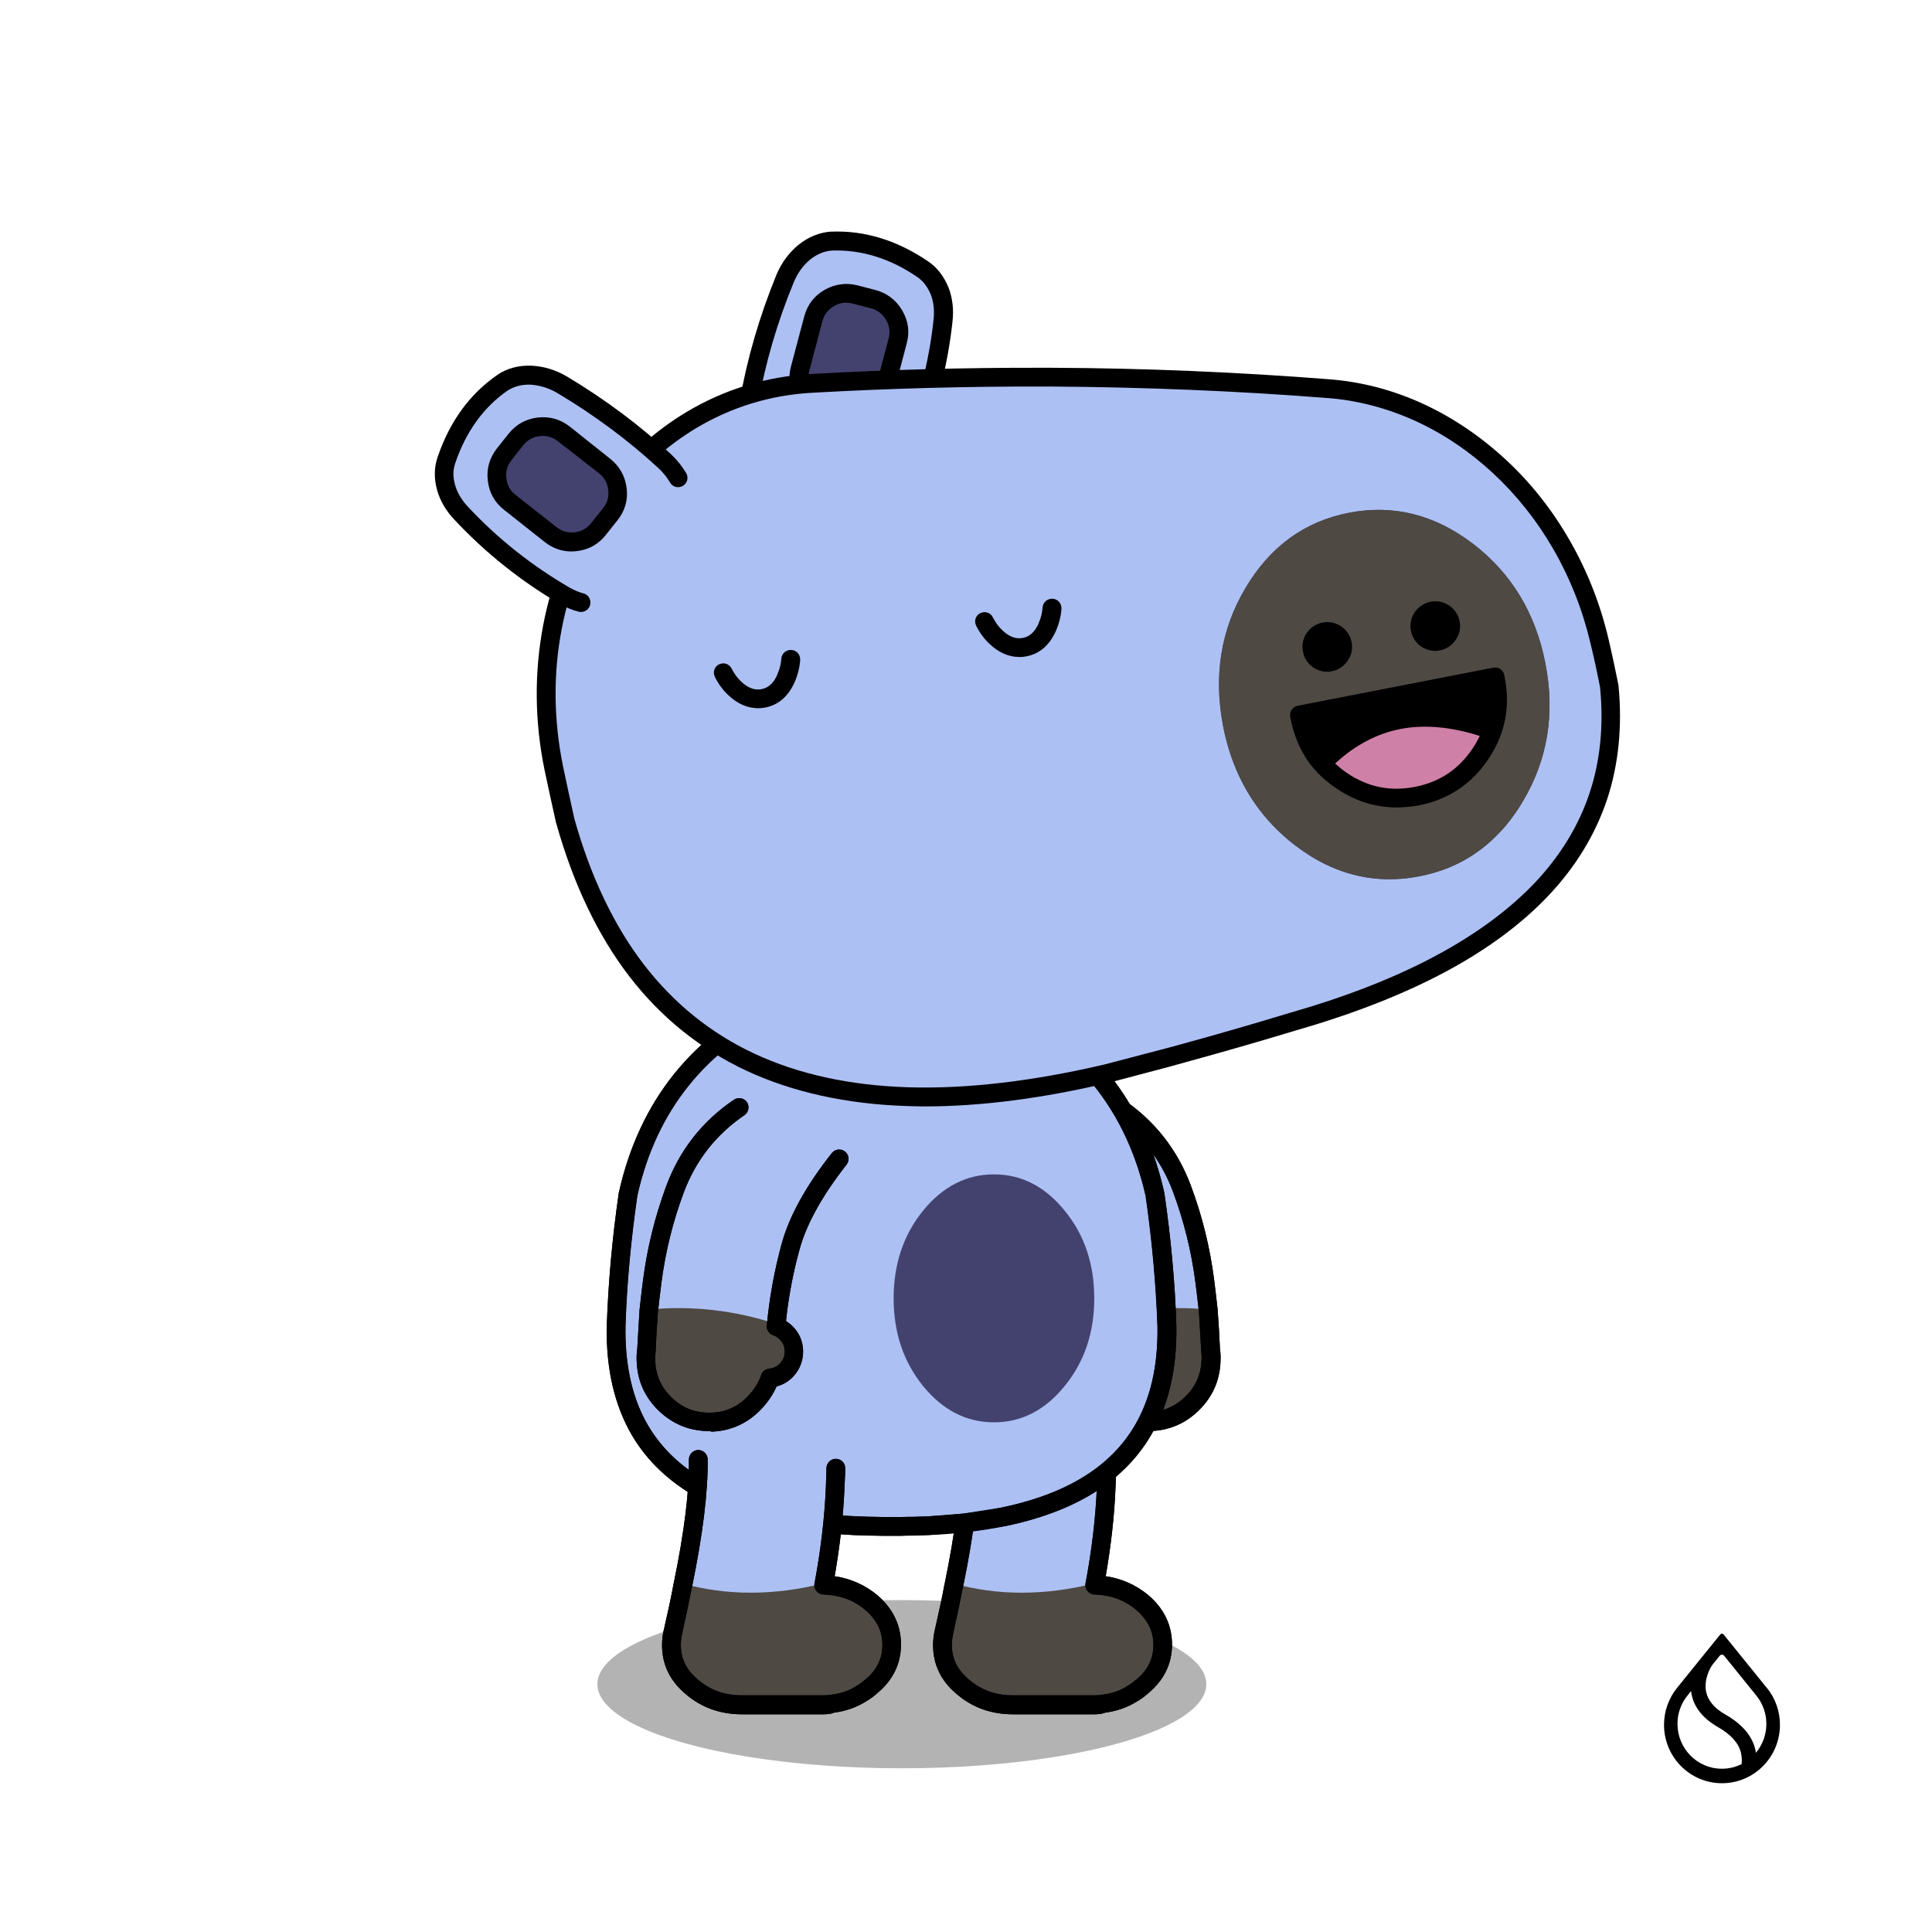 <svg version="1.1" xmlns="http://www.w3.org/2000/svg" xmlns:xlink="http://www.w3.org/1999/xlink" x="0px" y="0px" viewBox="0 0 3000 3000"><ellipse opacity="0.3" cx="1400.4" cy="2615.2" rx="472.8" ry="130.6"></ellipse><g transform="matrix(-2.917, 0, 0, 2.917, 1880.95,1719.3)"><g transform="matrix(1, 0, 0, 1, 0, 0)"><path fill="#ADC0F4" d="M15.6,43.5c-6,16-10,32.3-12.1,49.1c-0.7,5.4-1.3,10.8-1.9,16.1c22.8-2.2,45.5,0.3,68,7.7
        c1.2-14,3.8-28.1,7.7-42.3c3.9-14.2,12.5-29.8,25.9-46.8L49.7,0C33.7,10.8,22.4,25.3,15.6,43.5z"></path><path fill="#4e4943" d="M74.5,118.4c-1.4-1.4-3.1-2.4-5-3c-22.6-7.4-45.2-9.9-68-7.7c-0.5,6.7-0.9,13.5-1.2,20.5
    C0,130-0.1,131.8,0,133.8c0.3,9.3,3.8,17.1,10.5,23.4c6.8,6.4,14.9,9.4,24.2,9.1c9.3-0.3,17.2-3.8,23.5-10.7
    c3.6-3.7,6.2-8,7.9-12.8c3.6-0.4,6.6-1.9,8.9-4.4c2.6-2.9,3.9-6.4,3.8-10.2C78.9,124.4,77.4,121.1,74.5,118.4z"></path></g><path d="M33.7,172.4c0.4,0,0.8,0,1.3,0c10.6-0.3,19.7-4.4,27-12.3c3.3-3.5,6-7.5,7.9-11.8c3.5-0.9,6.5-2.7,9-5.4c0,0,0,0,0,0
    c3.5-3.9,5.2-8.5,5.1-13.7c0,0,0,0,0,0c-0.2-5.3-2.2-9.7-6-13.3c-1-0.9-2-1.7-3.1-2.4c1.3-12.5,3.7-25.3,7.2-38.1
    c3.7-13.5,12.1-28.7,25-45.1c1.7-2.2,1.3-5.3-0.8-7c-2.2-1.7-5.3-1.3-7,0.8C85.5,41.6,76.5,57.9,72.4,72.7
    c-3.9,14.5-6.5,29-7.8,43.1c0,0.4,0,0.8,0,1.2c0.1,0.7,0.4,1.4,0.8,2c0.4,0.6,0.9,1.1,1.6,1.5c0.3,0.2,0.7,0.4,1.1,0.5
    c1.1,0.4,2.1,1,3,1.9c0,0,0.1,0.1,0.1,0.1c1.9,1.7,2.8,3.7,2.9,6.3c0.1,2.6-0.7,4.8-2.5,6.7c-1.5,1.6-3.4,2.5-5.8,2.8
    c-1.9,0.2-3.5,1.5-4.2,3.3c-1.5,4.1-3.7,7.8-6.8,11c0,0,0,0,0,0c-5.5,5.9-12.1,8.9-20,9.1c-8,0.2-14.8-2.3-20.6-7.8
    c-5.8-5.5-8.7-12-9-19.9c0,0,0-0.1,0-0.1c-0.1-1.6,0-3.2,0.2-4.6c0-0.2,0-0.3,0-0.5c0.4-6.9,0.8-13.7,1.2-20.3
    c0.6-5.3,1.2-10.7,1.9-16c2.1-16.3,6.1-32.4,11.9-48c6.4-17.1,17.2-30.9,32.3-41.1c2.3-1.5,2.9-4.7,1.3-6.9
    c-1.5-2.3-4.7-2.9-6.9-1.3C30.1,7.2,18,22.7,10.9,41.7C4.8,58,0.7,74.8-1.5,91.9c-0.7,5.4-1.3,10.9-1.9,16.2c0,0,0,0.1,0,0.1
    c0,0.1,0,0.1,0,0.2c-0.5,6.6-0.9,13.4-1.2,20.3c-0.3,2-0.4,4.1-0.3,6.3c0.3,10.6,4.4,19.6,12.1,26.9
    C14.6,168.9,23.5,172.4,33.7,172.4z"></path></g><g transform="matrix(-2.917, 0, 0, 2.917, 1880.95,1719.3)"><g transform="matrix( 1, 0, 0, 1, 0,0) "><path d="M33.7,172.4c0.4,0,0.8,0,1.3,0c10.6-0.3,19.7-4.4,27-12.3c3.3-3.5,6-7.5,7.9-11.8c3.5-0.9,6.5-2.7,9-5.4c0,0,0,0,0,0
    c3.5-3.9,5.2-8.5,5.1-13.7c0,0,0,0,0,0c-0.2-5.3-2.2-9.7-6-13.3c-1-0.9-2-1.7-3.1-2.4c1.3-12.5,3.7-25.3,7.2-38.1
    c3.7-13.5,12.1-28.7,25-45.1c1.7-2.2,1.3-5.3-0.8-7c-2.2-1.7-5.3-1.3-7,0.8C85.5,41.6,76.5,57.9,72.4,72.7
    c-3.9,14.5-6.5,29-7.8,43.1c0,0.4,0,0.8,0,1.2c0.1,0.7,0.4,1.4,0.8,2c0.4,0.6,0.9,1.1,1.6,1.5c0.3,0.2,0.7,0.4,1.1,0.5
    c1.1,0.4,2.1,1,3,1.9c0,0,0.1,0.1,0.1,0.1c1.9,1.7,2.8,3.7,2.9,6.3c0.1,2.6-0.7,4.8-2.5,6.7c-1.5,1.6-3.4,2.5-5.8,2.8
    c-1.9,0.2-3.5,1.5-4.2,3.3c-1.5,4.1-3.7,7.8-6.8,11c0,0,0,0,0,0c-5.5,5.9-12.1,8.9-20,9.1c-8,0.2-14.8-2.3-20.6-7.8
    c-5.8-5.5-8.7-12-9-19.9c0,0,0-0.1,0-0.1c-0.1-1.6,0-3.2,0.2-4.6c0-0.2,0-0.3,0-0.5c0.4-6.9,0.8-13.7,1.2-20.3
    c0.6-5.3,1.2-10.7,1.9-16c2.1-16.3,6.1-32.4,11.9-48c6.4-17.1,17.2-30.9,32.3-41.1c2.3-1.5,2.9-4.7,1.3-6.9
    c-1.5-2.3-4.7-2.9-6.9-1.3C30.1,7.2,18,22.7,10.9,41.7C4.8,58,0.7,74.8-1.5,91.9c-0.7,5.4-1.3,10.9-1.9,16.2c0,0,0,0.1,0,0.1
    c0,0.1,0,0.1,0,0.2c-0.5,6.6-0.9,13.4-1.2,20.3c-0.3,2-0.4,4.1-0.3,6.3c0.3,10.6,4.4,19.6,12.1,26.9
    C14.6,168.9,23.5,172.4,33.7,172.4z"></path></g></g><g transform="matrix(2.917, 0, 0, 2.917, 1463.45,1961.9)"><g transform="matrix(1, 0, 0, 1, 0, 0)"><path fill="#ADC0F4" d="M6,171.3L6,171.3c23.5,6.5,48.4,6.5,74.9,0c3.3-18,5.3-35.2,6.1-51.5c0.2-5.5,0.3-9,0.3-10.5l-73.1-5
    C14.5,121.4,11.8,143.8,6,171.3z"></path><path fill="#4e4943" d="M6,170.4c-1.5,7.7-3.1,15.6-5,23.7c-0.7,2.6-1,5.3-1,8.1c0,8.8,3.7,16.3,11,22.4c7.3,6.3,16.2,9.4,26.6,9.4
    h43.2c1.8,0,3.5-0.2,5.2-0.4c5.4-0.7,10.3-2.4,14.7-5.1c1.9-1.1,3.7-2.4,5.4-3.9c7.4-6.1,11-13.5,11-22.4
    c0-8.8-3.7-16.4-11-22.6c-5.8-4.8-12.5-7.8-20.1-8.9c-1.6-0.2-3.3-0.4-5.1-0.4C54.5,176.9,29.5,176.9,6,170.4z"></path></g><path d="M80.8,240H37.6C26,240,16,236.4,7.8,229.4c-8.5-7-12.8-15.8-12.8-26.2c0-3.2,0.4-6.3,1.2-9.3c1.8-7.9,3.5-15.6,4.9-23.2
c0-0.1,0-0.3,0.1-0.4c5.6-27.1,8.4-49.3,8.1-65.9c0-2.8,2.2-5,4.9-5.1c0,0,0,0,0.1,0c2.7,0,5,2.2,5,4.9
c0.2,17.3-2.6,40.1-8.3,67.8c0,0.1,0,0.2-0.1,0.3c-1.5,7.7-3.2,15.7-5,23.8c0,0.1,0,0.1,0,0.2c-0.6,2.2-0.9,4.5-0.9,6.8
c0,7.3,3,13.4,9.2,18.5c0,0,0,0,0.1,0.1c6.5,5.5,14.1,8.2,23.3,8.2h43.2c1.6,0,3.1-0.1,4.6-0.4c0,0,0.1,0,0.1,0
c4.7-0.6,8.9-2,12.7-4.4c0,0,0.1-0.1,0.1-0.1c1.6-0.9,3.1-2,4.6-3.3c0.1-0.1,0.1-0.1,0.2-0.1c6.2-5.1,9.2-11.2,9.2-18.5
c0-7.3-3-13.5-9.3-18.8c-5.1-4.3-10.9-6.8-17.6-7.7c-1.4-0.2-2.9-0.3-4.4-0.4c-0.2,0-0.3,0-0.5,0c-0.6-0.1-1.1-0.2-1.6-0.5
c-0.7-0.3-1.3-0.8-1.7-1.4c-0.5-0.6-0.8-1.2-1-2c-0.1-0.5-0.2-1.1-0.1-1.7c0-0.2,0-0.3,0.1-0.5c3.3-17.6,5.3-34.7,6-50.8
c0.2-5.4,0.3-8.9,0.3-10.4c0.1-2.8,2.3-4.9,5.1-4.9c2.8,0.1,5,2.3,4.9,5.1c0,1.6-0.1,5-0.4,10.6c-0.6,14.9-2.4,30.6-5.2,46.8
c8.4,1.2,16,4.6,22.5,9.9c0,0,0,0,0,0c8.5,7.2,12.8,16.1,12.8,26.4c0,10.3-4.3,19.1-12.8,26.1c-1.9,1.7-4,3.2-6.1,4.4
c-5,3.1-10.6,5-16.6,5.8C84.9,239.8,82.9,240,80.8,240C80.9,240,80.9,240,80.8,240z"></path></g><g transform="matrix(2.917, 0, 0, 2.917, 1463.45,1961.9)"><g transform="matrix( 1, 0, 0, 1, 0,0) "><path d="M80.8,240H37.6C26,240,16,236.4,7.8,229.4c-8.5-7-12.8-15.8-12.8-26.2c0-3.2,0.4-6.3,1.2-9.3c1.8-7.9,3.5-15.6,4.9-23.2
c0-0.1,0-0.3,0.1-0.4c5.6-27.1,8.4-49.3,8.1-65.9c0-2.8,2.2-5,4.9-5.1c0,0,0,0,0.1,0c2.7,0,5,2.2,5,4.9
c0.2,17.3-2.6,40.1-8.3,67.8c0,0.1,0,0.2-0.1,0.3c-1.5,7.7-3.2,15.7-5,23.8c0,0.1,0,0.1,0,0.2c-0.6,2.2-0.9,4.5-0.9,6.8
c0,7.3,3,13.4,9.2,18.5c0,0,0,0,0.1,0.1c6.5,5.5,14.1,8.2,23.3,8.2h43.2c1.6,0,3.1-0.1,4.6-0.4c0,0,0.1,0,0.1,0
c4.7-0.6,8.9-2,12.7-4.4c0,0,0.1-0.1,0.1-0.1c1.6-0.9,3.1-2,4.6-3.3c0.1-0.1,0.1-0.1,0.2-0.1c6.2-5.1,9.2-11.2,9.2-18.5
c0-7.3-3-13.5-9.3-18.8c-5.1-4.3-10.9-6.8-17.6-7.7c-1.4-0.2-2.9-0.3-4.4-0.4c-0.2,0-0.3,0-0.5,0c-0.6-0.1-1.1-0.2-1.6-0.5
c-0.7-0.3-1.3-0.8-1.7-1.4c-0.5-0.6-0.8-1.2-1-2c-0.1-0.5-0.2-1.1-0.1-1.7c0-0.2,0-0.3,0.1-0.5c3.3-17.6,5.3-34.7,6-50.8
c0.2-5.4,0.3-8.9,0.3-10.4c0.1-2.8,2.3-4.9,5.1-4.9c2.8,0.1,5,2.3,4.9,5.1c0,1.6-0.1,5-0.4,10.6c-0.6,14.9-2.4,30.6-5.2,46.8
c8.4,1.2,16,4.6,22.5,9.9c0,0,0,0,0,0c8.5,7.2,12.8,16.1,12.8,26.4c0,10.3-4.3,19.1-12.8,26.1c-1.9,1.7-4,3.2-6.1,4.4
c-5,3.1-10.6,5-16.6,5.8C84.9,239.8,82.9,240,80.8,240C80.9,240,80.9,240,80.8,240z"></path></g></g><g transform="matrix(2.917, 0, 0, 2.917, 956.5,1516.1)"><g transform="matrix(1, 0, 0, 1, 0, 0)"><g><path fill="#ADC0F4" d="M293.3,186.1c-0.8-22.8-2.9-46.2-6.4-70.2c-5.8-25.7-16.5-47.5-32.3-65.5C241.5,35.6,225,23.3,205,13.8
					c-15-7.2-31.1-11.7-48.1-13.4h-0.1c-0.2,0-0.4-0.1-0.7-0.1c-0.7,0-1.5-0.1-2.2-0.1l-2.6,0c-0.2,0-0.4,0-0.6,0h-1.4
					c-0.3,0-0.7,0-1,0H145c-0.3,0-0.7,0-1.1,0c0,0-0.1,0-0.1,0h-1.2c-0.4,0-0.8,0-1.1,0c-1.1,0-2.1,0.1-3.2,0.1
					c-0.4,0-0.8,0.1-1.2,0.1c-17.2,1.7-33.5,6.2-48.8,13.5C44.2,34.9,16.9,69,6.4,115.9c-3.5,24-5.6,47.3-6.4,70.2
					c-1.3,69,43.7,104.5,134.8,106.6c0.5,0,1.1,0,1.6,0l5.4,0.1c0.3,0,0.7,0,1.1,0h0.9c0.1,0,0.1,0,0.1,0h1.1c0.3,0,0.5,0,0.8,0h2.9
					c0.2,0,0.4,0,0.5,0c0,0,0.1,0,0.2,0c0.6,0,1.3,0,1.9,0l5.4-0.1c0.5,0,1.1,0,1.6,0C249.6,290.6,294.5,255.1,293.3,186.1z"></path></g></g><g><path d="M151.4,297.8h-9.5c0,0-0.1,0-0.1,0l-5.4-0.1h-1.6c0,0-0.1,0-0.1,0c-23.1-0.5-43.6-3.2-60.9-8
				c-17.6-4.9-32.4-12-44.1-21.3C6,249.7-5.6,222-4.9,186c0,0,0-0.1,0-0.1c0.8-22.9,2.9-46.7,6.4-70.7c0-0.1,0-0.2,0.1-0.4
				C7,90.7,16.8,69.6,30.9,52C45,34.5,63.6,20.1,86.2,9.2c15.7-7.6,32.7-12.3,50.4-14c0,0,0.1,0,0.1,0c0.4,0,0.8-0.1,1.1-0.1
				c0.1,0,0.2,0,0.3,0l3-0.1c0.4,0,0.9-0.1,1.4-0.1h8.2c0.3,0,0.7,0,1,0.1l2.4,0.1c0.1,0,0.1,0,0.2,0c0.3,0,0.6,0,1,0
				c0.5,0,1,0.1,1.5,0.1c0,0,0,0,0,0c0.2,0,0.5,0.1,0.7,0.1c17.5,1.8,34.2,6.4,49.7,13.9c20.5,9.8,37.7,22.6,51.1,37.9
				c16.3,18.5,27.6,41.3,33.5,67.7c0,0.1,0.1,0.2,0.1,0.4c3.5,24,5.7,47.8,6.4,70.7c0,0,0,0.1,0,0.1c0.6,36-11,63.7-34.7,82.4
				c-11.7,9.3-26.6,16.4-44.1,21.3c-17.3,4.8-37.8,7.5-60.9,8c0,0-0.1,0-0.1,0h-1.6L151.4,297.8
				C151.5,297.8,151.5,297.8,151.4,297.8z M141.9,287.8h9.5l5.4-0.1c0,0,0.1,0,0.1,0h1.5c44.2-1,77.5-10.2,99-27.1
				c10.5-8.3,18.4-18.7,23.5-30.9c5.2-12.3,7.6-27,7.3-43.4c-0.8-22.4-2.9-45.8-6.3-69.4c-5.6-24.7-16.1-45.9-31.2-63.1
				c-12.6-14.3-28.7-26.2-48-35.5c-14.4-6.9-30-11.3-46.3-12.9c-0.1,0-0.3,0-0.4,0c-0.1,0-0.3,0-0.4-0.1c-0.7,0-1.3-0.1-2-0.1
				L151.2,5c-0.2,0-0.4,0-0.6,0h-8c-0.2,0-0.4,0-0.6,0c-0.1,0-0.2,0-0.3,0l-3.1,0.1c-0.3,0-0.7,0.1-1.1,0.1c-16.5,1.6-32.4,6-47,13
				c-21.3,10.2-38.7,23.7-51.8,40c-13.1,16.3-22.3,36-27.3,58.6c-3.4,23.6-5.6,46.9-6.3,69.4c-0.3,16.4,2.2,31.1,7.3,43.4
				c5.1,12.2,13,22.6,23.5,30.9c21.5,17,54.8,26.1,99,27.1h1.5c0,0,0.1,0,0.1,0L141.9,287.8z"></path></g></g><g transform="matrix(2.917, 0, 0, 2.917, 956.5,1516.1)"><g transform="matrix(1, 0, 0, 1, 0, 0)"><g fill="#43426F"><path d="M201.2,105.4c-14.7,0-27.3,6.5-37.8,19.4c-10.4,12.9-15.6,28.4-15.6,46.6s5.2,33.7,15.6,46.6
        c10.5,12.9,23.1,19.4,37.8,19.4c14.7,0,27.3-6.5,37.7-19.4c10.5-12.9,15.7-28.4,15.7-46.6c0-18.2-5.2-33.8-15.7-46.6
        C228.5,111.9,215.9,105.4,201.2,105.4z"></path></g><path d="M151.4,297.8h-9.5c0,0-0.1,0-0.1,0l-5.4-0.1h-1.6c0,0-0.1,0-0.1,0c-2.8-0.1-5.6-0.2-8.3-0.3c-29.2-1.4-53.8-6.4-73.2-15 c-19.8-8.8-34.8-21.5-44.5-37.7C-0.7,228.7-5.4,209-4.9,186c0,0,0-0.1,0-0.1c0.8-22.9,2.9-46.7,6.4-70.7c0-0.1,0-0.2,0.1-0.4 C7,90.7,16.8,69.6,30.9,52C45,34.5,63.6,20.1,86.2,9.2c3.6-1.7,7.3-3.3,11-4.7c12.5-4.8,25.7-7.9,39.4-9.2c0,0,0.1,0,0.1,0l0.3,0 c0.3,0,0.5,0,0.8-0.1c0.1,0,0.2,0,0.3,0l3-0.1c0.4,0,0.9-0.1,1.4-0.1h8.2c0.3,0,0.7,0,1,0.1l2.4,0.1c0.1,0,0.1,0,0.2,0 c0.3,0,0.6,0,1,0c0.5,0,1,0.1,1.5,0.1c0,0,0,0,0,0c0.2,0,0.4,0.1,0.7,0.1c17.5,1.8,34.2,6.4,49.7,13.9c1.4,0.7,2.8,1.4,4.2,2.1 c21.4,10.9,39,25.2,52.4,42.4c13.4,17.2,22.8,37.8,28,61.1c0,0.1,0.1,0.2,0.1,0.4c3.5,24,5.7,47.8,6.4,70.7c0,0,0,0.1,0,0.1 c0.4,23-4.2,42.7-13.8,58.7c-11.4,19.2-30.1,33.3-55.6,42c-6.2,2.1-13,4-20,5.5c-0.9,0.2-1.8,0.4-2.6,0.5c-0.1,0-0.1,0-0.2,0 l-19.2,3c-0.1,0-0.3,0-0.4,0l-20.3,1.6c-0.1,0-0.2,0-0.2,0c-2.4,0.1-4.8,0.1-7.2,0.2c0,0-0.1,0-0.1,0h-1.6L151.4,297.8 C151.5,297.8,151.5,297.8,151.4,297.8z M141.9,287.8h9.5l5.4-0.1c0,0,0.1,0,0.1,0h1.5c2.3-0.1,4.7-0.1,7-0.2l20-1.6l19-3 c0.8-0.2,1.6-0.3,2.4-0.5c6.6-1.4,13-3.2,18.8-5.2c23.2-7.9,40.1-20.6,50.3-37.7c8.6-14.4,12.7-32.3,12.4-53.4 c-0.8-22.4-2.9-45.8-6.3-69.4c-4.9-21.8-13.7-41-26.1-57c-12.5-16-29-29.4-49-39.6c-1.3-0.7-2.6-1.3-4-2 c-14.4-6.9-30-11.3-46.3-12.9c-0.1,0-0.3,0-0.4,0c-0.1,0-0.3,0-0.4-0.1c-0.7,0-1.3-0.1-2-0.1L151.2,5c-0.2,0-0.4,0-0.6,0h-8 c-0.2,0-0.4,0-0.6,0c-0.1,0-0.2,0-0.3,0l-3.1,0.1c-0.2,0-0.5,0-0.8,0.1l-0.3,0c-12.8,1.2-25.1,4.1-36.8,8.6 c-3.5,1.3-6.9,2.8-10.3,4.4c-21.3,10.2-38.7,23.7-51.8,40c-13.1,16.3-22.3,36-27.3,58.6c-3.4,23.6-5.6,46.9-6.3,69.4 c-0.4,21.1,3.8,39,12.3,53.4c8.6,14.4,22.1,25.8,39.9,33.7c18.3,8.1,41.7,12.9,69.6,14.2c2.6,0.1,5.3,0.2,8,0.3h1.5 c0,0,0.1,0,0.1,0L141.9,287.8z"></path></g></g><g transform="matrix(2.917, 0, 0, 2.917, 1042.6,1961.9)"><g transform="matrix(1, 0, 0, 1, 0, 0)"><path fill="#ADC0F4" d="M6,171.3L6,171.3c23.5,6.5,48.4,6.5,74.9,0c3.3-18,5.3-35.2,6.1-51.5c0.2-5.5,0.3-9,0.3-10.5l-73.1-5
					C14.5,121.4,11.8,143.8,6,171.3z"></path><path fill="#4e4943" d="M6,170.4c-1.5,7.7-3.1,15.6-5,23.7c-0.7,2.6-1,5.3-1,8.1c0,8.8,3.7,16.3,11,22.4c7.3,6.3,16.2,9.4,26.6,9.4
    h43.2c1.8,0,3.5-0.2,5.2-0.4c5.4-0.7,10.3-2.4,14.7-5.1c1.9-1.1,3.7-2.4,5.4-3.9c7.4-6.1,11-13.5,11-22.4
    c0-8.8-3.7-16.4-11-22.6c-5.8-4.8-12.5-7.8-20.1-8.9c-1.6-0.2-3.3-0.4-5.1-0.4C54.5,176.9,29.5,176.9,6,170.4z"></path><path d="M80.8,240H37.6C26,240,16,236.4,7.8,229.4c-8.5-7-12.8-15.8-12.8-26.2c0-3.2,0.4-6.3,1.2-9.3c1.8-7.8,3.5-15.6,4.9-23.2
				c0-0.1,0-0.3,0.1-0.4c5.6-27.1,8.4-49.3,8.1-65.9c0-2.8,2.2-5,4.9-5.1c2.8,0,5,2.2,5.1,4.9c0.2,17.3-2.6,40.1-8.3,67.8
				c0,0.1,0,0.2-0.1,0.3c-1.5,7.7-3.2,15.7-5,23.8c0,0.1,0,0.1,0,0.2c-0.6,2.2-0.9,4.5-0.9,6.8c0,7.3,3,13.4,9.2,18.5
				c0,0,0,0,0.1,0.1c6.5,5.5,14.1,8.2,23.3,8.2h43.2c1.6,0,3.1-0.1,4.6-0.4c0,0,0.1,0,0.1,0c4.7-0.6,8.9-2,12.7-4.4
				c0,0,0.1-0.1,0.1-0.1c1.6-0.9,3.1-2,4.6-3.3c0.1-0.1,0.1-0.1,0.2-0.1c6.2-5.1,9.2-11.2,9.2-18.5c0-7.4-3-13.5-9.3-18.8
				c-5.1-4.3-10.9-6.8-17.6-7.7c-1.4-0.2-2.9-0.3-4.4-0.4c-0.2,0-0.3,0-0.5,0c-0.6-0.1-1.1-0.2-1.6-0.5c-0.7-0.3-1.3-0.8-1.7-1.4
				c-0.5-0.6-0.8-1.2-1-2c-0.1-0.5-0.2-1.1-0.1-1.7c0-0.2,0-0.3,0.1-0.5c3.3-17.6,5.3-34.7,6-50.8c0.2-5.4,0.3-8.9,0.3-10.4
				c0.1-2.7,2.3-4.9,5-4.9c0,0,0.1,0,0.1,0c2.8,0.1,5,2.3,4.9,5.1c0,1.6-0.1,5-0.4,10.6c-0.6,14.9-2.4,30.6-5.2,46.8
				c8.4,1.2,16,4.6,22.5,9.9c0,0,0,0,0,0c8.5,7.2,12.8,16.1,12.8,26.4c0,10.3-4.3,19.1-12.8,26.1c-1.9,1.7-4,3.2-6.1,4.4
				c-5,3.1-10.6,5-16.6,5.8C84.9,239.8,82.9,240,80.8,240C80.9,240,80.9,240,80.8,240z"></path></g></g><g transform="matrix(2.917, 0, 0, 2.917, 1042.6,1961.9)"><g transform="matrix( 1, 0, 0, 1, 0,0) "><path d="M80.8,240H37.6C26,240,16,236.4,7.8,229.4c-8.5-7-12.8-15.8-12.8-26.2c0-3.2,0.4-6.3,1.2-9.3c1.8-7.8,3.5-15.6,4.9-23.2
				c0-0.1,0-0.3,0.1-0.4c5.6-27.1,8.4-49.3,8.1-65.9c0-2.8,2.2-5,4.9-5.1c2.8,0,5,2.2,5.1,4.9c0.2,17.3-2.6,40.1-8.3,67.8
				c0,0.1,0,0.2-0.1,0.3c-1.5,7.7-3.2,15.7-5,23.8c0,0.1,0,0.1,0,0.2c-0.6,2.2-0.9,4.5-0.9,6.8c0,7.3,3,13.4,9.2,18.5
				c0,0,0,0,0.1,0.1c6.5,5.5,14.1,8.2,23.3,8.2h43.2c1.6,0,3.1-0.1,4.6-0.4c0,0,0.1,0,0.1,0c4.7-0.6,8.9-2,12.7-4.4
				c0,0,0.1-0.1,0.1-0.1c1.6-0.9,3.1-2,4.6-3.3c0.1-0.1,0.1-0.1,0.2-0.1c6.2-5.1,9.2-11.2,9.2-18.5c0-7.4-3-13.5-9.3-18.8
				c-5.1-4.3-10.9-6.8-17.6-7.7c-1.4-0.2-2.9-0.3-4.4-0.4c-0.2,0-0.3,0-0.5,0c-0.6-0.1-1.1-0.2-1.6-0.5c-0.7-0.3-1.3-0.8-1.7-1.4
				c-0.5-0.6-0.8-1.2-1-2c-0.1-0.5-0.2-1.1-0.1-1.7c0-0.2,0-0.3,0.1-0.5c3.3-17.6,5.3-34.7,6-50.8c0.2-5.4,0.3-8.9,0.3-10.4
				c0.1-2.7,2.3-4.9,5-4.9c0,0,0.1,0,0.1,0c2.8,0.1,5,2.3,4.9,5.1c0,1.6-0.1,5-0.4,10.6c-0.6,14.9-2.4,30.6-5.2,46.8
				c8.4,1.2,16,4.6,22.5,9.9c0,0,0,0,0,0c8.5,7.2,12.8,16.1,12.8,26.4c0,10.3-4.3,19.1-12.8,26.1c-1.9,1.7-4,3.2-6.1,4.4
				c-5,3.1-10.6,5-16.6,5.8C84.9,239.8,82.9,240,80.8,240C80.9,240,80.9,240,80.8,240z"></path></g></g><g transform="matrix(2.917, 0, 0, 2.917, 1002.9,1719.3)"><g transform="matrix(1, 0, 0, 1, 0, 0)"><path fill="#ADC0F4" d="M15.6,43.5c-6,16-10,32.3-12.1,49.1c-0.7,5.4-1.3,10.8-1.9,16.1c22.8-2.2,45.5,0.3,68,7.7
        c1.2-14,3.8-28.1,7.7-42.3c3.9-14.2,12.5-29.8,25.9-46.8L49.7,0C33.7,10.8,22.4,25.3,15.6,43.5z"></path><path fill="#4e4943" d="M74.5,118.4c-1.4-1.4-3.1-2.4-5-3c-22.6-7.4-45.2-9.9-68-7.7c-0.5,6.7-0.9,13.5-1.2,20.5
    C0,130,0,131.8,0.1,133.8c0.3,9.3,3.8,17.1,10.5,23.4c6.8,6.4,14.9,9.4,24.2,9.1c9.3-0.3,17.2-3.8,23.5-10.7
    c3.6-3.7,6.2-8,7.9-12.8c3.6-0.4,6.6-1.9,8.9-4.4c2.6-2.9,3.9-6.4,3.8-10.2C78.9,124.4,77.4,121.1,74.5,118.4z"></path><path d="M33.7,172.4c-10.1,0-19-3.5-26.5-10.5c-7.7-7.3-11.8-16.3-12.1-26.9c-0.1-2.2,0-4.3,0.3-6.3c0.4-6.9,0.8-13.7,1.2-20.3
    c0,0,0-0.1,0-0.1c0,0,0,0,0,0v0c0,0,0-0.1,0-0.1c0.6-5.4,1.2-10.8,1.9-16.2c2.2-17.1,6.4-34,12.4-50.2c7.1-19,19.2-34.5,36-45.8
    c2.3-1.5,5.4-0.9,6.9,1.3c1.5,2.3,0.9,5.4-1.3,6.9c-15,10.2-25.9,24-32.3,41.1c-5.8,15.5-9.8,31.7-11.9,48
    c-0.7,5.3-1.3,10.7-1.9,16c-0.5,6.6-0.9,13.4-1.2,20.3c0,0.2,0,0.3,0,0.5c-0.2,1.4-0.3,3-0.2,4.6c0,0,0,0.1,0,0.1
    c0.2,8,3.2,14.5,9,20c5.8,5.5,12.6,8,20.6,7.8c8-0.2,14.5-3.2,20-9.1c0,0,0,0,0,0c3.1-3.2,5.4-6.9,6.8-11
    c0.6-1.8,2.3-3.1,4.2-3.3c2.4-0.3,4.3-1.2,5.8-2.8c1.8-2,2.6-4.1,2.5-6.7c-0.1-2.6-1-4.6-2.9-6.3c0,0-0.1-0.1-0.1-0.1
    c-0.9-0.9-1.9-1.5-3-1.9c-0.4-0.1-0.7-0.3-1.1-0.5c-0.6-0.4-1.2-0.9-1.6-1.5c-0.4-0.6-0.7-1.3-0.8-2.1c-0.1-0.4-0.1-0.8,0-1.2
    c1.3-14.2,3.9-28.7,7.8-43.1c4-14.8,13-31.2,26.8-48.6c1.7-2.2,4.9-2.5,7-0.8c2.2,1.7,2.5,4.9,0.8,7
    c-12.9,16.4-21.3,31.6-25,45.1c-3.5,12.7-5.9,25.5-7.2,38.1c1.1,0.7,2.1,1.5,3.1,2.4c3.8,3.6,5.8,8,6,13.3c0,0,0,0,0,0
    c0.1,5.2-1.6,9.8-5.1,13.7c0,0,0,0,0,0c-2.5,2.7-5.5,4.5-9,5.4c-1.9,4.3-4.6,8.3-7.9,11.8c-7.3,7.8-16.4,12-27,12.3
    C34.5,172.4,34.1,172.4,33.7,172.4z"></path></g></g><g transform="matrix(2.917, 0, 0, 2.917, 1002.9,1719.3)"><g transform="matrix( 1, 0, 0, 1, 0,0) "><path d="M33.7,172.4c-10.1,0-19-3.5-26.5-10.5c-7.7-7.3-11.8-16.3-12.1-26.9c-0.1-2.2,0-4.3,0.3-6.3c0.4-6.9,0.8-13.7,1.2-20.3
    c0,0,0-0.1,0-0.1c0,0,0,0,0,0v0c0,0,0-0.1,0-0.1c0.6-5.4,1.2-10.8,1.9-16.2c2.2-17.1,6.4-34,12.4-50.2c7.1-19,19.2-34.5,36-45.8
    c2.3-1.5,5.4-0.9,6.9,1.3c1.5,2.3,0.9,5.4-1.3,6.9c-15,10.2-25.9,24-32.3,41.1c-5.8,15.5-9.8,31.7-11.9,48
    c-0.7,5.3-1.3,10.7-1.9,16c-0.5,6.6-0.9,13.4-1.2,20.3c0,0.2,0,0.3,0,0.5c-0.2,1.4-0.3,3-0.2,4.6c0,0,0,0.1,0,0.1
    c0.2,8,3.2,14.5,9,20c5.8,5.5,12.6,8,20.6,7.8c8-0.2,14.5-3.2,20-9.1c0,0,0,0,0,0c3.1-3.2,5.4-6.9,6.8-11
    c0.6-1.8,2.3-3.1,4.2-3.3c2.4-0.3,4.3-1.2,5.8-2.8c1.8-2,2.6-4.1,2.5-6.7c-0.1-2.6-1-4.6-2.9-6.3c0,0-0.1-0.1-0.1-0.1
    c-0.9-0.9-1.9-1.5-3-1.9c-0.4-0.1-0.7-0.3-1.1-0.5c-0.6-0.4-1.2-0.9-1.6-1.5c-0.4-0.6-0.7-1.3-0.8-2.1c-0.1-0.4-0.1-0.8,0-1.2
    c1.3-14.2,3.9-28.7,7.8-43.1c4-14.8,13-31.2,26.8-48.6c1.7-2.2,4.9-2.5,7-0.8c2.2,1.7,2.5,4.9,0.8,7
    c-12.9,16.4-21.3,31.6-25,45.1c-3.5,12.7-5.9,25.5-7.2,38.1c1.1,0.7,2.1,1.5,3.1,2.4c3.8,3.6,5.8,8,6,13.3c0,0,0,0,0,0
    c0.1,5.2-1.6,9.8-5.1,13.7c0,0,0,0,0,0c-2.5,2.7-5.5,4.5-9,5.4c-1.9,4.3-4.6,8.3-7.9,11.8c-7.3,7.8-16.4,12-27,12.3
    C34.5,172.4,34.1,172.4,33.7,172.4z"></path></g></g><g transform="matrix(2.917, 0, 0, 2.917, 1097.75,348.85)"><g transform="matrix(-0.8, 0.601, 0.601, 0.8, 80.75,8.45)"><g transform="matrix(1, 0, 0, 1, 0, 0)"><g><path fill="#ADC0F4" d="M26.7-12.4c-5.7-0.2-10.6,1.1-14.9,3.9C-2.2,1.1-12.2,14.9-18.2,32.9c-1.5,4.5-1.5,9.3-0.1,14.4
                                            c1.4,5,4.2,9.6,8.2,13.8C6,78.4,24.5,93,45.2,105c2.8,1.6,5.6,2.7,8.3,3.4l51.6-66.1c-1.8-3-4-5.9-6.8-8.6
                                            c-16.3-15.3-34.6-29-55-41.1C38-10.5,32.5-12.2,26.7-12.4 M66,35.9c4,3.1,6.2,7.2,6.8,12.2c0.6,5-0.7,9.4-3.8,13.3l-6.3,7.8
                                            c-3.1,4-7.1,6.2-12.1,6.8c-5,0.6-9.5-0.7-13.4-3.8L15.5,55.2C11.6,52.1,9.4,48,8.8,43c-0.6-5,0.7-9.4,3.8-13.4l6.2-7.8
                                            c3.1-3.9,7.2-6.2,12.1-6.8c5-0.6,9.5,0.7,13.4,3.8L66,35.9z"></path><path fill="#43426F" d="M72.8,48.1c-0.6-5-2.8-9.1-6.8-12.2L44.3,18.8c-3.9-3.1-8.4-4.4-13.4-3.8c-5,0.6-9,2.9-12.1,6.8l-6.2,7.8
                                            C9.4,33.6,8.2,38,8.8,43c0.6,5,2.8,9.1,6.7,12.2l21.6,17.1c4,3.1,8.5,4.4,13.4,3.8c5-0.6,9-2.9,12.1-6.8l6.3-7.8
                                            C72.1,57.5,73.4,53.1,72.8,48.1z"></path></g><g><path d="M56.6,112.4c0.9-0.7,1.6-1.7,1.9-2.8c0.6-2.7-1-5.4-3.7-6c-2.3-0.6-4.7-1.5-7-2.9C27.5,89,9.3,74.6-6.4,57.8
                                        c0,0,0,0,0,0c-3.4-3.6-5.8-7.5-7-11.7c-1.1-4.2-1.1-8,0-11.5c5.6-16.8,15.1-29.9,28-38.9c3.4-2.2,7.4-3.2,12-3.1
                                        c4.9,0.2,9.7,1.7,14.3,4.4C60.8,8.8,79,22.4,94.9,37.4c2.4,2.4,4.5,4.9,6,7.5c1.4,2.4,4.5,3.2,6.8,1.8c2.4-1.4,3.2-4.5,1.8-6.8
                                        c-2-3.4-4.6-6.7-7.7-9.7c0,0,0,0,0,0C85.3,14.7,66.5,0.6,45.9-11.7c0,0,0,0,0,0c-6-3.5-12.4-5.4-18.9-5.7c0,0-0.1,0-0.1,0
                                        C20.2-17.6,14.2-16,9-12.7c0,0-0.1,0-0.1,0.1c-14.8,10.2-25.5,25-31.9,44c-1.8,5.4-1.8,11.2-0.2,17.3c0,0,0,0,0,0.1
                                        c1.7,5.8,4.8,11.1,9.4,15.9c16.4,17.5,35.4,32.6,56.4,44.7c3.2,1.8,6.5,3.2,9.7,3.9C53.9,113.7,55.4,113.3,56.6,112.4z
                                         M62.3,76.8c1.6-1.2,3.1-2.7,4.4-4.4l6.2-7.8c3.9-5,5.6-10.7,4.8-17.1C77,41.2,74.1,36,69.1,32L47.4,14.9
                                        c-5-3.9-10.7-5.6-17.1-4.8c0,0,0,0,0,0c-6.3,0.8-11.5,3.7-15.5,8.6l-6.2,7.8c0,0,0,0,0,0c-3.9,5-5.5,10.8-4.8,17.1
                                        c0.7,6.4,3.6,11.6,8.6,15.5l21.6,17.1c5,4,10.8,5.6,17.1,4.9C55.4,80.6,59.1,79.2,62.3,76.8z M31.5,20c3.7-0.4,6.9,0.5,9.8,2.8
                                        l21.6,17.1c2.9,2.3,4.5,5.2,4.9,8.8c0.4,3.7-0.4,6.8-2.7,9.7l-6.2,7.8c0,0,0,0,0,0c-2.3,2.9-5.1,4.5-8.8,5
                                        c-3.6,0.4-6.8-0.5-9.8-2.8L18.6,51.3c-2.9-2.3-4.5-5.2-4.9-8.8c0,0,0,0,0,0c-0.4-3.6,0.4-6.8,2.7-9.7l6.2-7.8
                                        C25,22,27.8,20.4,31.5,20z"></path></g></g></g></g><g transform="matrix(2.917, 0, 0, 2.917, 848.15,585.65)"><g transform="matrix(1, 0, 0, 1, 0, 0)"><path fill="#ADC0F4" d="M540.4,89c-9.1-15.7-20-29.5-32.9-41.5c-13-12-27.1-21.6-42.5-28.7c-15.8-7.2-32.1-11.5-48.9-12.7
					c-48.7-3.8-97.8-5.9-147.3-6.1c-1.7,0-3.4,0-5.1,0c-40.5-0.1-81.2,1-122.3,3.3C118.4,4.5,97,11,77.3,22.8
					c-7.8,4.7-15.1,10-21.8,16c-9.7,8.6-18.3,18.5-25.9,29.8C16.6,87.8,7.9,109.3,3.4,132.9c-4.7,24.6-4.5,49.6,0.6,75
					c2,9.6,4,19.1,6.1,28.5c35.3,126.3,131.4,171.1,288.1,134.4l32.9-8.6c2.5-0.7,4.9-1.3,7.4-2c19.9-5.4,39.7-11.2,59.6-17.2
					c120.1-34.7,175.9-94.1,167.6-178.3c-1.6-7.9-3.3-15.9-5.2-23.9C556.4,122.3,549.7,105.1,540.4,89z"></path></g></g><g transform="matrix(2.917, 0, 0, 2.917, 848.15,585.65)"><g transform="matrix(1, 0, 0, 1, 0, 0)"><g fill="#43426F"><path d="M531.9,152.4c-5.2-26.7-18-47.9-38.4-63.6c-20.4-15.6-42.5-21.2-66.2-16.6c-23.7,4.6-42,18-55.1,40.1
          c-13.1,22.1-17,46.6-11.9,73.3c0.8,4.3,1.9,8.5,3.1,12.5c6.4,21,18.2,38,35.2,51.1c5.4,4.1,10.8,7.5,16.4,10.2
          c15.7,7.6,32.3,9.7,49.8,6.3c16.7-3.2,30.8-10.8,42.2-22.8c2.7-2.7,5.2-5.7,7.5-8.9c1.9-2.6,3.8-5.4,5.5-8.4
          C533.1,203.6,537.1,179.1,531.9,152.4z"></path></g><path fill="#4e4943" d="M531.9,152.4c-5.2-26.7-18-47.9-38.4-63.6c-20.4-15.6-42.5-21.2-66.2-16.6c-23.7,4.6-42,18-55.1,40.1
					c-13.1,22.1-17,46.6-11.9,73.3c0.8,4.3,1.9,8.5,3.1,12.5c6.4,21,18.2,38,35.2,51.1c5.4,4.1,10.8,7.5,16.4,10.2
					c15.7,7.6,32.3,9.7,49.8,6.3c16.7-3.2,30.8-10.8,42.2-22.8c2.7-2.7,5.2-5.7,7.5-8.9c1.9-2.6,3.8-5.4,5.5-8.4
					C533.1,203.6,537.1,179.1,531.9,152.4z"></path><path d="M201.7,388.2c-3.3,0-6.5-0.1-9.7-0.2c-32.1-1-60.9-7.4-85.4-18.8C82,357.7,61,340.8,44.1,318.8
				C27.4,297,14.4,269.7,5.4,237.7c0-0.1,0-0.2-0.1-0.2c-2.1-9.4-4.2-19-6.2-28.5c-5.3-25.9-5.5-51.8-0.7-77
				c4.6-24.2,13.7-46.4,26.9-66.1c7.8-11.6,16.8-21.9,26.7-30.7c7-6.2,14.6-11.8,22.6-16.6C95,6.4,117.4-0.4,141.1-1.7
				c41-2.3,82.3-3.4,122.6-3.3c1.7,0,3.4,0,5.1,0c49.4,0.2,99.1,2.3,147.7,6.1c17.3,1.3,34.3,5.7,50.5,13.2
				c15.8,7.3,30.5,17.3,43.8,29.6c13.2,12.2,24.6,26.6,33.8,42.6c9.5,16.4,16.5,34.2,20.9,52.9c0,0,0,0,0,0
				c1.9,8.1,3.6,16.2,5.2,24.1c0,0.2,0.1,0.3,0.1,0.5c2.1,21.7,0.1,42-6,60.6c-6.2,18.6-16.6,35.8-31,51.1
				c-14.3,15.2-32.9,29-55.2,40.9c-22.2,11.9-48.8,22.3-79,31c-19.8,6-39.9,11.8-59.7,17.2c-2.5,0.7-5,1.4-7.5,2.1l-32.9,8.7
				c0,0-0.1,0-0.1,0C264,384,231.1,388.2,201.7,388.2z M15,235.1c8.6,30.7,21.1,56.9,37,77.6c15.9,20.6,35.6,36.6,58.8,47.4
				c23.3,10.9,50.7,16.9,81.5,17.9c31,1,66.3-3.1,104.8-12.1l32.8-8.6c2.4-0.6,4.9-1.3,7.4-2c19.8-5.4,39.8-11.2,59.5-17.2
				c0,0,0,0,0.1,0c29.5-8.5,55.5-18.7,77-30.3c21.4-11.5,39.1-24.6,52.7-39c13.4-14.3,23.1-30.2,28.8-47.4
				c5.7-17.1,7.6-36.1,5.6-56.2c-1.5-7.8-3.2-15.7-5.1-23.5c-4.2-17.8-10.8-34.6-19.8-50.2c-8.8-15.2-19.5-28.7-32-40.3
				c-12.5-11.6-26.4-21-41.2-27.8c-15.2-6.9-31-11.1-47.1-12.3C367.4,7.3,318,5.3,268.8,5c-1.7,0-3.4,0-5.1,0
				c-40.2-0.1-81.2,1-122,3.3c-22.1,1.2-42.9,7.5-61.8,18.8c-7.5,4.5-14.6,9.7-21.1,15.5c-9.3,8.3-17.8,18-25.1,28.9
				C21.2,90,12.7,111,8.3,133.8c-4.6,23.8-4.4,48.4,0.6,73.1C10.9,216.3,12.9,225.8,15,235.1z"></path></g></g><g transform="matrix(2.917, 0, 0, 2.917, 2037.2,948.05)"><g transform="matrix(1, 0, 0, 1, 0, 0)"><path d="M16.3,17.8c-0.4-2.2-1.6-4-3.5-5.2c-1.9-1.3-3.9-1.7-6.1-1.2c-2.2,0.4-4,1.6-5.2,3.4s-1.7,3.9-1.2,6.1s1.6,4,3.4,5.2
            c1.9,1.3,3.9,1.7,6.1,1.3s4-1.6,5.2-3.5C16.3,22.1,16.7,20,16.3,17.8 M73.7,6.7c-0.4-2.2-1.6-4-3.5-5.2
            c-1.9-1.3-3.9-1.7-6.2-1.2c-2.2,0.4-4,1.6-5.2,3.4s-1.7,3.9-1.2,6.1c0.4,2.2,1.6,4,3.4,5.2c1.9,1.3,3.9,1.7,6.1,1.3
            c2.2-0.4,4-1.6,5.2-3.5C73.7,10.9,74.2,8.9,73.7,6.7z"></path><path d="M8.1,32.6c-2.6,0-5.1-0.8-7.4-2.3c-2.9-2-4.8-4.9-5.5-8.4c-0.7-3.5,0-7,2-9.9c2-2.9,4.9-4.9,8.4-5.6c3.5-0.7,6.9,0,9.9,2
        c3,2,4.9,4.9,5.6,8.4c0.7,3.5,0,7-2.1,9.9c-2,3-4.9,4.9-8.4,5.6C9.8,32.5,9,32.6,8.1,32.6z M8.3,16.1c-0.2,0-0.5,0-0.7,0.1
        c-0.9,0.2-1.5,0.6-2.1,1.3C5,18.3,4.9,19,5.1,19.9c0.2,0.9,0.6,1.5,1.3,2.1c0,0,0,0,0.1,0c0.8,0.5,1.4,0.7,2.3,0.5
        c0.9-0.2,1.5-0.6,2-1.4c0,0,0-0.1,0.1-0.1c0.5-0.8,0.7-1.4,0.5-2.3c0,0,0,0,0,0c-0.2-0.9-0.6-1.5-1.4-2c0,0,0,0,0,0
        C9.4,16.3,8.9,16.1,8.3,16.1z M65.6,21.5c-2.6,0-5.1-0.8-7.4-2.3c-2.9-2-4.8-4.9-5.5-8.4c-0.7-3.5,0-7,2-9.9
        c2-2.9,4.9-4.9,8.4-5.6c3.5-0.7,6.9,0,9.9,2c3,2,4.9,4.9,5.6,8.4l0,0c0.7,3.5,0,7-2.1,9.9c-2,3-4.9,4.9-8.4,5.6
        C67.3,21.4,66.4,21.5,65.6,21.5z M65.8,5c-0.2,0-0.5,0-0.7,0.1c-0.9,0.2-1.5,0.6-2.1,1.3c-0.5,0.8-0.7,1.5-0.5,2.4
        c0.2,0.9,0.6,1.5,1.3,2.1c0,0,0,0,0,0c0.8,0.5,1.4,0.7,2.3,0.5c0.9-0.2,1.5-0.6,2-1.4c0,0,0-0.1,0.1-0.1c0.5-0.8,0.7-1.4,0.5-2.3
        l0,0c-0.2-0.9-0.6-1.5-1.4-2c0,0,0,0,0,0C66.9,5.2,66.4,5,65.8,5z"></path></g></g><g transform="matrix(2.917, 0, 0, 2.917, 746.1,619.15)"><g transform="matrix(1, 0, 0, 1, 0, 0)"><g><path fill="#ADC0F4" d="M26.7-12.4C21-12.6,16-11.3,11.7-8.5C-2.2,1.1-12.2,14.9-18.2,33c-1.5,4.5-1.5,9.3-0.1,14.4
                                        c1.4,5,4.2,9.6,8.2,13.8C6,78.4,24.5,93.1,45.2,105c2.8,1.6,5.6,2.7,8.3,3.4l51.6-66.1c-1.8-3-4-5.9-6.8-8.6
                                        c-16.3-15.3-34.6-29-55-41.1C38-10.5,32.5-12.2,26.7-12.4 M66,35.9c4,3.1,6.2,7.2,6.8,12.2c0.6,5-0.7,9.5-3.8,13.4l-6.3,7.8
                                        c-3.1,4-7.1,6.2-12.1,6.8c-5,0.6-9.5-0.7-13.5-3.8L15.5,55.2C11.6,52.1,9.4,48,8.8,43c-0.6-5,0.6-9.4,3.8-13.4l6.2-7.8
                                        c3.1-3.9,7.2-6.2,12.1-6.8c5-0.6,9.5,0.7,13.4,3.8L66,35.9z"></path><path fill="#43426F" d="M72.8,48.1c-0.6-5-2.8-9.1-6.8-12.2L44.3,18.8c-3.9-3.1-8.4-4.4-13.4-3.8c-5,0.6-9,2.9-12.1,6.8l-6.2,7.8
                                        C9.4,33.6,8.2,38,8.8,43c0.6,5,2.8,9.1,6.7,12.2l21.6,17.1c4,3.1,8.5,4.4,13.5,3.8c5-0.6,9-2.9,12.1-6.8l6.3-7.8
                                        C72.1,57.5,73.4,53.1,72.8,48.1z"></path></g><g><path d="M53.6,113.5c-0.4,0-0.8,0-1.2-0.1c-3.2-0.8-6.5-2.1-9.7-3.9C21.6,97.2,2.7,82.1-13.7,64.6c-4.6-4.8-7.7-10.1-9.4-15.9
                                    c0,0,0,0,0-0.1c-1.7-6.1-1.6-11.9,0.2-17.3c6.4-19,17.1-33.8,31.9-44c0,0,0.1,0,0.1-0.1c5.1-3.4,11.1-5,17.8-4.8c0,0,0.1,0,0.1,0
                                    c6.6,0.3,12.9,2.2,18.9,5.7c0,0,0,0,0,0c20.6,12.3,39.4,26.4,55.9,41.8c0,0,0,0,0,0c3.1,3,5.7,6.3,7.7,9.7
                                    c1.4,2.4,0.6,5.4-1.8,6.8c-2.4,1.4-5.4,0.6-6.8-1.8c-1.5-2.6-3.5-5.1-6-7.5C79,22.4,60.8,8.8,40.8-3.1c-4.6-2.7-9.4-4.1-14.3-4.4
                                    c-4.6-0.1-8.5,0.9-12,3.1c-12.9,8.9-22.3,22-28,38.9c-1.2,3.5-1.2,7.3,0,11.5c1.2,4.2,3.6,8.1,7,11.7c0,0,0,0,0,0
                                    C9.3,74.6,27.5,89,47.7,100.7c2.4,1.3,4.7,2.3,7,2.9c2.7,0.6,4.3,3.3,3.7,6C57.9,111.9,55.8,113.5,53.6,113.5z M48.4,81.3
                                    c-5.2,0-10-1.7-14.3-5.1L12.5,59.1c-5-3.9-7.9-9.2-8.6-15.5c-0.8-6.3,0.9-12,4.8-17.1c0,0,0,0,0,0l6.2-7.8c4-5,9.2-7.9,15.5-8.7
                                    c0,0,0,0,0,0c6.4-0.7,12.1,0.9,17.1,4.8L69.1,32c5,4,7.9,9.2,8.7,15.6c0.8,6.3-0.9,12.1-4.8,17l-6.2,7.8c-3.9,5-9.1,8-15.5,8.7
                                    C50.3,81.2,49.3,81.3,48.4,81.3z M16.5,32.7c-2.3,2.9-3.2,6.1-2.7,9.7c0,0,0,0,0,0c0.4,3.7,2,6.6,4.9,8.8l21.7,17.1
                                    c2.9,2.3,6.1,3.2,9.8,2.8c3.6-0.4,6.5-2.1,8.8-5c0,0,0,0,0,0l6.3-7.9c2.3-2.8,3.1-6,2.7-9.6c-0.4-3.7-2-6.6-4.9-8.9L41.3,22.7
                                    c-2.9-2.3-6.1-3.2-9.8-2.8c-3.6,0.4-6.5,2.1-8.8,4.9L16.5,32.7z"></path></g></g></g><svg x="0px" y="0px" viewBox="0 0 3000 3000"><g id="emotion_x5F_relaxed_x5F_eyes" transform="matrix(2.862, -0.561, 0.561, 2.862, 1072.45,942.75)"><g transform="matrix(1, 0, 0, 1, 0, 0)"><g transform="matrix(1, 0, 0, 1, 0, 0)"><g><path d="M24.8,59.7c-5.4-1.1-10.2-4.3-14.1-9.8c-2.4-3.3-4.1-7-5.2-11c-0.7-2.7,0.8-5.4,3.5-6.1c2.7-0.7,5.4,0.8,6.1,3.5
					c0.8,2.8,2,5.5,3.7,7.8c1.9,2.6,4.9,6,9.9,6c4.9,0,7.9-3.4,9.7-6c0,0,0,0,0-0.1c1.7-2.3,2.9-4.9,3.7-7.8
					c0.7-2.7,3.5-4.2,6.2-3.5c2.7,0.7,4.2,3.5,3.5,6.2c-1.1,4-2.9,7.7-5.2,11c-4.8,6.8-10.8,10.2-17.9,10.2
					C27.4,60.1,26,60,24.8,59.7z"></path></g></g></g><g transform="matrix(1, 0, 0, 1, 141.75, 0)"><g transform="matrix(1, 0, 0, 1, 0, 0)"><g><path d="M24.8,59.7c-5.4-1.1-10.2-4.3-14.1-9.8c-2.4-3.3-4.1-7-5.2-11c-0.7-2.7,0.8-5.4,3.5-6.1c2.7-0.7,5.4,0.8,6.1,3.5
					c0.8,2.8,2,5.5,3.7,7.8c1.9,2.6,4.9,6,9.9,6c4.9,0,7.9-3.4,9.7-6c0,0,0,0,0-0.1c1.7-2.3,2.9-4.9,3.7-7.8
					c0.7-2.7,3.5-4.2,6.2-3.5c2.7,0.7,4.2,3.5,3.5,6.2c-1.1,4-2.9,7.7-5.2,11c-4.8,6.8-10.8,10.2-17.9,10.2
					C27.4,60.1,26,60,24.8,59.7z"></path></g></g></g></g><g id="emotion_x5F_relaxed_x5F_mouth_x5F_capy" transform="matrix(2.863, -0.558, 0.558, 2.863, 2017.75,1110.25)"><g transform="matrix(1, 0, 0, 1, 0, 0)"><g><g id="Symbol_16_2_Layer0_0_FILL"><path d="M99.2,27.6c4.6-7.8,6.8-16.6,6.8-26.3c0-0.4,0-0.8,0-1.2L0,0c0,0.4,0,0.8,0,1.2C0,11,2.3,19.8,6.8,27.6
					C35.3,7.7,66.1,7.7,99.2,27.6z"></path><path fill="#cf80a6" d="M90.6,38.7c3.5-3.5,6.4-7.2,8.7-11.2c-33.2-19.9-64-19.9-92.4,0c2.3,4,5.2,7.7,8.7,11.1
					c10.4,10.4,22.9,15.5,37.5,15.5C67.7,54.3,80.2,49.1,90.6,38.7z"></path></g></g><g><path d="M41.3,58.2C30.2,56,20.4,50.7,12,42.3C8.2,38.5,5,34.5,2.5,30.2c0,0,0-0.1-0.1-0.1C-2.5,21.5-5,11.8-5,1.2L-5,0
				c0-1.3,0.5-2.6,1.5-3.5C-2.6-4.5-1.3-5,0-5l106.1,0c2.8,0,5,2.2,5,5l0,1.3c0,10.6-2.5,20.3-7.5,28.9c0,0,0,0,0,0
				c-2.5,4.3-5.7,8.4-9.5,12.2c-11.3,11.3-25.1,17-41,17C49,59.3,45.1,58.9,41.3,58.2z M13.7,29c1.6,2.1,3.3,4.2,5.3,6.2
				c9.5,9.5,20.6,14.1,34,14.1c13.4,0,24.5-4.6,34-14.1c1.9-1.9,3.6-3.9,5.1-5.9C78,21.6,64.3,17.6,51.3,17.6
				C38.4,17.6,25.8,21.5,13.7,29z M5.1,5c0.4,5.5,1.6,10.6,3.6,15.3c27.4-17,57.1-16.9,88.4,0.3c2.1-4.8,3.4-10.1,3.8-15.6L5.1,5z"></path></g></g></g></svg><svg viewBox="0 0 3000 3000"><path fill-rule="evenodd" clip-rule="evenodd" d="M2727.8,2633.6L2727.8,2633.6c9.4,11.9,15,27,15,43.3c0,16.4-5.8,31.9-15.4,43.8l-0.8,1l-0.2-1.3  c-0.2-1.1-0.4-2.2-0.7-3.4c-4.8-21.4-20.5-39.8-46.4-54.6c-17.5-10-27.5-22.1-30.1-35.8c-1.7-8.9-0.4-17.8,2-25.4  c2.4-7.6,6.1-14,9.1-17.8l10.1-12.4c1.8-2.2,5.1-2.2,6.8,0L2727.8,2633.6L2727.8,2633.6z M2743.7,2621.2L2743.7,2621.2l-67.4-83.3  c-1.3-1.6-3.7-1.6-5,0l-67.4,83.3v0l-0.2,0.3c-12.4,15.6-19.8,35.3-19.8,56.8c0,50.1,40.3,90.7,90,90.7s90-40.6,90-90.7  c0-21.5-7.4-41.3-19.8-56.8L2743.7,2621.2L2743.7,2621.2z M2619.9,2633.4l6-7.5l0.2,1.4c0.2,1.1,0.3,2.2,0.5,3.3  c3.9,20.7,17.9,37.9,41.2,51.3c20.3,11.6,32.1,25,35.5,39.7c1.4,6.1,1.7,12.2,1.1,17.4l0,0.3l-0.3,0.1c-9.1,4.5-19.4,7.1-30.3,7.1  c-38.1,0-69-31.2-69-69.6C2604.7,2660.4,2610.4,2645.3,2619.9,2633.4L2619.9,2633.4z"></path></svg></svg>